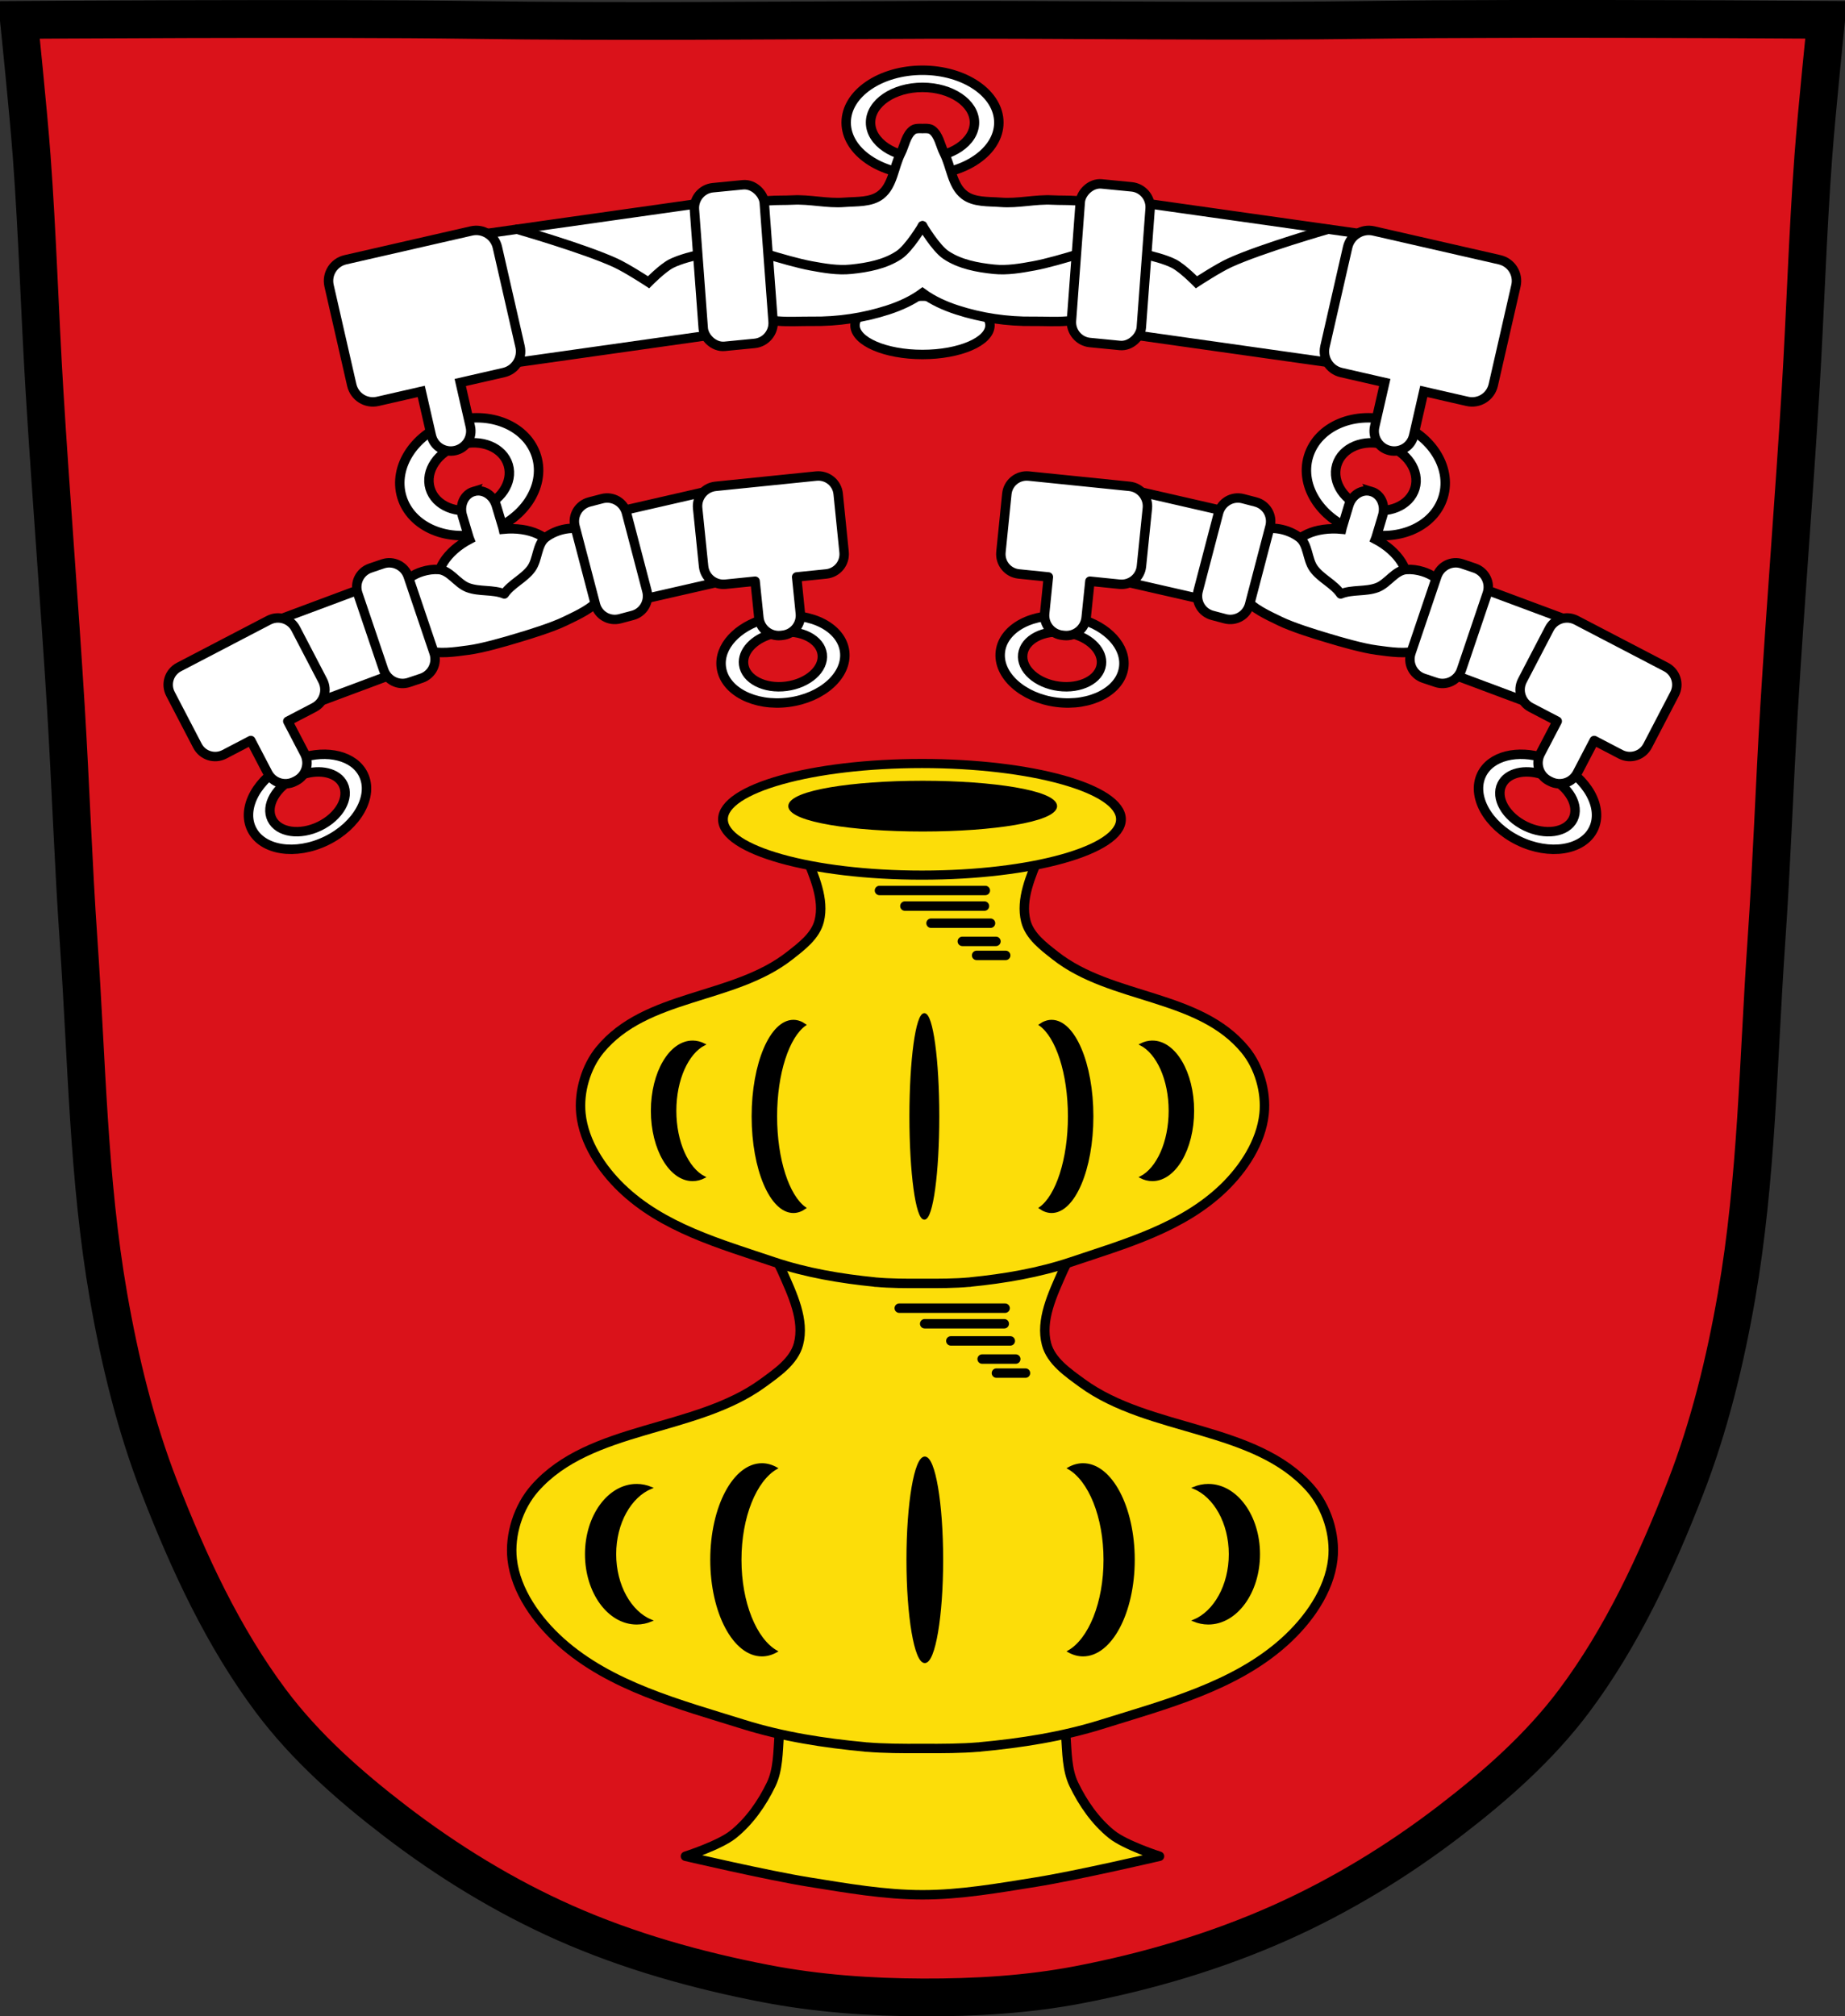 <?xml version="1.0" encoding="UTF-8" standalone="no"?><svg xmlns="http://www.w3.org/2000/svg" viewBox="0 0 977.12 1067.6" xmlns:xlink="http://www.w3.org/1999/xlink"><rect x="0" y="0" width="977.12" height="1067.6" fill="#333333" stroke="none"/><g transform="translate(136.14 21.666)"><path d="m662.25-11.641c-26.17.053-51.02.198-70.798.478-79.11 1.122-156.7-.214-235.05 0-2.653.007-5.305.036-7.958.043-78.35.214-155.94 1.122-235.05 0-79.11-1.122-239.53 0-239.53 0 0 0 4.995 48.18 6.784 72.32 3.067 41.38 4.256 82.87 6.784 124.29 3.405 55.766 7.902 111.49 11.307 167.25 2.529 41.41 3.91 82.9 6.784 124.29 4.346 62.59 5.02 125.75 15.786 187.56 6.02 34.562 14.418 68.979 27.14 101.67 15.355 39.473 33.473 78.71 58.839 112.63 18.288 24.456 41.648 45.04 65.884 63.62 27.747 21.272 57.962 39.816 89.93 53.968 33.818 14.97 69.917 25.08 106.24 32.09 27.334 5.278 55.35 7.255 83.19 7.349 27.662.094 55.55-1.52 82.71-6.741 36.46-7.01 72.54-17.626 106.46-32.746 31.934-14.235 62.23-32.696 89.98-53.968 24.24-18.58 47.595-39.17 65.884-63.62 25.365-33.919 43.484-73.16 58.839-112.63 12.718-32.695 21.12-67.16 27.14-101.72 10.762-61.814 11.44-124.97 15.786-187.56 2.874-41.39 4.256-82.87 6.784-124.29 3.405-55.766 7.902-111.44 11.307-167.21 2.529-41.41 3.717-82.909 6.784-124.29 1.79-24.14 6.784-72.32 6.784-72.32 0 0-90.24-.636-168.73-.478z" fill="#da121a" stroke="#000" stroke-width="20"/><g transform="translate(1019.87)"><g transform="matrix(.958-.287.287.958-2499.14 564.58)"><path d="m1491.87 254.03c-2.164.047-4.382.256-6.625.625-17.941 2.952-30.836 15.451-28.781 27.938 2.054 12.487 18.278 20.233 36.22 17.281 17.941-2.952 30.804-15.482 28.75-27.969-1.797-10.926-14.413-18.202-29.563-17.875zm257 0c-15.15-.327-27.765 6.949-29.563 17.875-2.054 12.487 10.809 25.02 28.75 27.969 17.941 2.952 34.16-4.794 36.22-17.281 2.054-12.487-10.84-24.986-28.781-27.938-2.243-.369-4.461-.578-6.625-.625zm-258.06 8.656c9.662-.205 17.729 4.365 18.875 11.219 1.31 7.833-6.901 15.68-18.344 17.531-11.443 1.852-21.784-2.979-23.09-10.813-1.31-7.833 6.901-15.711 18.344-17.563 1.43-.231 2.838-.346 4.219-.375zm259.12 0c1.38.029 2.789.144 4.219.375 11.443 1.852 19.654 9.729 18.344 17.563-1.31 7.833-11.651 12.664-23.09 10.813-11.443-1.852-19.654-9.698-18.344-17.531 1.146-6.854 9.213-11.424 18.875-11.219z" fill="#fff" stroke="#000" stroke-linejoin="round" stroke-linecap="round" stroke-width="5" id="0"/><path d="m1620.37 106.37c-20.571 0-37.25 13.671-37.25 30.563 0 16.891 16.679 30.594 37.25 30.594 20.571 0 37.25-13.702 37.25-30.594 0-16.891-16.679-30.563-37.25-30.563zm0 13c11.931 0 21.594 7.863 21.594 17.563 0 9.7-9.663 17.594-21.594 17.594-11.931 0-21.625-7.894-21.625-17.594 0-9.7 9.694-17.563 21.625-17.563z" fill="#fff" stroke="#000" stroke-linecap="round" stroke-width="5" id="1"/><path d="m1620.37 145.12c-5.2 0-9.375 4.724-9.375 10.594v12.12c0 .304.001.609.031.906-13.424 2.652-23.22 10.864-23.22 20.594 0 11.875 14.584 21.5 32.563 21.5 17.978 0 32.563-9.625 32.563-21.5 0-9.73-9.795-17.941-23.22-20.594.022-.297.031-.602.031-.906v-12.12c0-5.87-4.175-10.594-9.375-10.594z" fill="#fff" stroke="#000" stroke-linecap="round" stroke-width="5" id="2"/><path d="m1582.25 177.94c-4.904.038-9.847 1.471-13.344 4.438-4.918 4.171-5.611 12.02-5.75 18.469-.077 3.549 1.09 7.158 2.719 10.313 1.447 2.802 3.425 5.522 6.06 7.25 6.333 4.148 14.308 5.165 21.781 6.375 7.249 1.174 19.479 1.314 26.656 1.281 7.177.032 19.407-.107 26.656-1.281 7.473-1.21 15.449-2.227 21.781-6.375 2.638-1.728 4.615-4.448 6.06-7.25 1.629-3.154 2.796-6.763 2.719-10.313-.139-6.447-.832-14.297-5.75-18.469-5.596-4.746-14.897-5.568-21.781-3.03-5.702 2.101-7.301 9.928-12.12 13.625-5.195 3.982-12.471 4.668-17.562 8.781-5.091-4.114-12.367-4.8-17.563-8.781-4.824-3.697-6.423-11.524-12.12-13.625-2.582-.951-5.495-1.429-8.437-1.406z" fill="#fff" stroke="#000" stroke-linejoin="round" stroke-width="5" id="3"/><path d="m1544.8 177.72c-.359-.012-.728.007-1.094.031l-40.813 2.688c-5.857.389-10.232 5.424-9.844 11.281l1.781 26.906c.389 5.857 5.393 10.264 11.25 9.875l40.812-2.719c5.857-.389 10.264-5.424 9.875-11.281l-1.781-26.875c-.364-5.491-4.808-9.721-10.188-9.906zm151.16 0c-5.38.185-9.823 4.415-10.188 9.906l-1.781 26.875c-.389 5.857 4.02 10.893 9.875 11.281l40.781 2.719c5.857.389 10.893-4.02 11.281-9.875l1.781-26.906c.389-5.857-4.02-10.893-9.875-11.281l-40.781-2.688c-.366-.024-.735-.044-1.094-.031z" fill="#fff" stroke="#000" stroke-linejoin="round" stroke-linecap="round" stroke-width="5" id="4"/><path d="m1563.3 168.03l-6.969.25c-5.866.206-10.424 5.102-10.219 10.969l1.5 42.656c.206 5.867 5.103 10.424 10.969 10.219l6.969-.219c5.866-.206 10.424-5.102 10.219-10.969l-1.5-42.688c-.206-5.867-5.103-10.424-10.969-10.219zm114.16 0c-5.866-.206-10.763 4.352-10.969 10.219l-1.5 42.688c-.206 5.867 4.353 10.763 10.219 10.969l6.969.219c5.866.206 10.763-4.352 10.969-10.219l1.5-42.656c.206-5.867-4.353-10.763-10.219-10.969l-6.969-.25z" fill="#fff" stroke="#000" stroke-linejoin="round" stroke-linecap="round" stroke-width="5" id="5"/><path d="m1499 179.09c-.705-.008-1.404.049-2.125.188l-52.656 10.09c-5.765 1.105-9.511 6.61-8.406 12.375l5.812 30.375c1.105 5.765 6.641 9.511 12.406 8.406l15.469-2.969 3.656 19.03c1.105 5.765 6.612 9.511 12.375 8.406l.906-.156c5.764-1.105 9.511-6.641 8.406-12.406l-3.656-19.03 15.469-2.969c5.765-1.105 9.511-6.641 8.406-12.406l-5.813-30.344c-.967-5.04-5.315-8.537-10.25-8.594zm242.75 0c-4.935.056-9.314 3.549-10.281 8.594l-5.813 30.344c-1.105 5.765 2.642 11.301 8.406 12.406l15.469 2.969-3.625 19.03c-1.105 5.765 2.643 11.302 8.406 12.406l.875.156c5.763 1.105 11.301-2.641 12.406-8.406l3.656-19.03 15.469 2.969c5.765 1.105 11.27-2.641 12.375-8.406l5.844-30.375c1.105-5.765-2.673-11.27-8.438-12.375l-52.625-10.09c-.721-.138-1.42-.196-2.125-.188z" fill="#fff" stroke="#000" stroke-linejoin="round" stroke-linecap="round" stroke-width="5" id="6"/></g><g transform="matrix(-.958-.287-.287.958 1164.25 564.58)"><use xlink:href="#0"/><use xlink:href="#1"/><use xlink:href="#2"/><use xlink:href="#3"/><use xlink:href="#4"/><use xlink:href="#5"/><use xlink:href="#6"/></g></g><g stroke="#000"><g stroke-width="5"><g fill="#fff"><g stroke-linecap="round"><path d="m-629.86 150.58c0 8.529-15.998 15.444-35.732 15.444-19.734 0-35.732-6.914-35.732-15.444 0-8.529 15.998-15.444 35.732-15.444 19.734 0 35.732 6.914 35.732 15.444z" transform="translate(1018.01)"/><path d="m352.41 15.531c-22.327 0-40.41 12.385-40.41 27.688 0 15.302 18.08 27.719 40.41 27.719 22.327 0 40.44-12.416 40.44-27.719 0-15.302-18.11-27.688-40.44-27.688zm0 9.06c15.197 0 27.531 8.34 27.531 18.625 0 10.285-12.334 18.625-27.531 18.625-15.197 0-27.5-8.34-27.5-18.625 0-10.285 12.303-18.625 27.5-18.625z"/></g><path d="m350.5 46.37c-1.043.036-2.266.196-2.938.656-3.873 2.657-4.53 8.218-6.656 12.406-3.699 7.286-4.149 17.07-10.594 22.09-5.199 4.052-12.803 3.424-19.375 3.938-9.07.708-18.17-1.694-27.25-1.219-8.154.426-17.341-.696-24.25 3.656-3.198 2.01-5.36 5.726-6.344 9.375-2.291 8.499.404 17.655 1.813 26.344 1.034 6.38.1 14.391 4.844 18.781 8.501 7.868 22.636 5.912 34.22 6.06 13.575.176 27.375-1.852 40.28-6.06 6.397-2.087 12.725-4.948 18.16-8.938 5.435 3.997 11.783 6.848 18.19 8.938 12.906 4.21 26.675 6.238 40.25 6.06 11.582-.15 25.717 1.805 34.22-6.06 4.744-4.39 3.81-12.401 4.844-18.781 1.409-8.689 4.135-17.845 1.844-26.344-.984-3.649-3.177-7.361-6.375-9.375-6.909-4.352-16.06-3.23-24.22-3.656-9.08-.475-18.18 1.927-27.25 1.219-6.572-.514-14.176.115-19.375-3.938-6.445-5.02-6.926-14.807-10.625-22.09-2.126-4.188-2.784-9.749-6.656-12.406-1.342-.921-4.844-.625-4.844-.625 0 0-.863-.068-1.906-.031z"/><g stroke-linecap="round"><rect transform="matrix(.99-.14.14.99 0 0)" rx="10.599" y="118.02" x="96.96" height="69.848" width="133.51"/><path d="m137.69 99.71c0 0 35.409 10.15 52.09 17.788 6.166 2.823 17.558 10.278 17.558 10.278 0 0 7.382-7.501 11.991-9.85 8.917-4.544 29.05-7.569 29.05-7.569"/><path d="m254.31 107.88c0 0 25.742 8.747 39.06 11.204 6.974 1.286 14.14 2.538 21.2 1.817 8.8-.9 18.09-2.638 25.436-7.57 5.483-3.683 12.415-15.444 12.415-15.444"/><path d="m450.53 107.88c0 0-25.742 8.747-39.06 11.204-6.974 1.286-14.14 2.538-21.2 1.817-8.8-.9-18.09-2.638-25.436-7.57-5.483-3.683-12.415-15.444-12.415-15.444"/><rect transform="matrix(.995-.097.074.997 0 0)" ry="10.596" rx="10.595" y="100.83" x="224.51" height="84.23" width="37.18"/><g transform="matrix(-1 0 0 1-320.44 0)"><rect transform="matrix(.99-.14.14.99 0 0)" rx="10.599" y="-25.616" x="-918.21" height="69.848" width="133.51"/><path d="m-887.6 99.71c0 0 35.409 10.15 52.09 17.788 6.166 2.823 17.558 10.278 17.558 10.278 0 0 7.382-7.501 11.991-9.85 8.917-4.544 29.05-7.569 29.05-7.569"/><rect transform="matrix(.995-.097.074.997 0 0)" ry="10.596" rx="10.595" y=".867" x="-798.25" height="84.23" width="37.18"/></g><path d="m658.06 115.87c6.215 1.421 10.07 7.559 8.648 13.774l-12.01 52.55c-1.421 6.215-7.559 10.07-13.774 8.648l-23.03-5.265-5.334 23.336c-1.308 5.724-6.964 9.275-12.688 7.967-5.724-1.308-9.275-6.964-7.967-12.688l5.334-23.336-23.03-5.265c-6.215-1.421-10.07-7.559-8.648-13.774l12.01-52.55c1.421-6.215 7.559-10.07 13.774-8.648l66.72 15.251z"/><path d="m46.788 115.87c-6.215 1.421-10.07 7.559-8.648 13.774l12.01 52.55c1.421 6.215 7.559 10.07 13.774 8.648l23.03-5.265 5.334 23.336c1.308 5.724 6.964 9.275 12.688 7.967 5.724-1.308 9.275-6.964 7.967-12.688l-5.334-23.336 23.03-5.265c6.215-1.421 10.07-7.559 8.648-13.774l-12.01-52.55c-1.421-6.215-7.559-10.07-13.774-8.648l-66.72 15.251z"/></g></g><g fill="#fcdd09" stroke-linejoin="round"><path d="m317.45 863.44c-12.202.127-24.24 3.25-32.75 10.781-12.575 11.128-5.12 33.684-12.406 48.813-4.819 10.01-11.49 19.617-20.16 26.563-7.227 5.793-25.25 11.563-25.25 11.563 0 0 43.497 10.161 65.53 13.688 19.872 3.181 39.875 6.719 60 6.719 20.12 0 40.13-3.538 60-6.719 22.03-3.527 65.53-13.688 65.53-13.688 0 0-18.05-5.77-25.281-11.563-8.666-6.946-15.306-16.557-20.12-26.563-7.287-15.13.169-37.685-12.406-48.813-14.334-12.684-38.667-12.885-56.969-7.281-3.794 1.162-7.367 2.868-10.75 5-3.383-2.132-6.956-3.838-10.75-5-7.435-2.277-15.87-3.587-24.22-3.5z"/><path d="m245.62 605.28c0 0 24.914 29.01 32.531 46.25 5.318 12.04 11.967 25.818 8.563 38.531-2.404 8.979-11.335 15.08-18.844 20.563-35.807 26.13-91.41 22.432-120.75 55.656-8.726 9.881-13.471 24.587-12 37.688 1.885 16.787 13.12 32.403 25.688 43.688 26.339 23.644 63.03 33.12 96.81 43.688 20.878 6.528 42.746 9.924 64.53 11.938 0 0 .063.063.063.063 0 0 .935.026 1.063.031 7.943.688 18.811.805 29.16.719 10.337.086 21.22-.032 29.16-.719.127-.006 1.063-.031 1.063-.031 0 0 .061-.061.063-.063 21.785-2.01 43.654-5.409 64.53-11.938 33.782-10.563 70.44-20.04 96.78-43.688 12.571-11.284 23.802-26.9 25.688-43.688 1.471-13.1-3.242-27.807-11.969-37.688-29.343-33.22-84.975-29.527-120.78-55.656-7.508-5.479-16.439-11.584-18.844-20.563-3.404-12.713 3.245-26.493 8.563-38.531 7.617-17.244 32.563-46.25 32.563-46.25l-106.81 12.406-106.81-12.406z"/><path d="m278.77 410.72c4.746 7.04 9.351 14.622 11.813 20.625 4.427 10.796 9.99 23.16 7.156 34.563-2 8.05-9.436 13.524-15.688 18.438-29.81 23.433-76.1 20.11-100.53 49.906-7.265 8.861-11.225 22.06-10 33.813 1.57 15.06 10.909 29.07 21.375 39.19 21.929 21.2 52.47 29.683 80.59 39.16 17.382 5.855 35.613 8.913 53.75 10.719 0 0 .031.063.031.063 0 0 .8.026.906.031 6.613.617 15.637.703 24.25.625 8.606.077 17.674-.009 24.281-.625.106-.006.875-.031.875-.031 0 0 .061-.061.063-.063 18.14-1.806 36.34-4.864 53.719-10.719 28.12-9.473 58.665-17.952 80.59-39.16 10.466-10.12 19.805-24.13 21.375-39.19 1.225-11.748-2.704-24.951-9.969-33.813-24.429-29.796-70.75-26.473-100.56-49.906-6.251-4.914-13.686-10.385-15.688-18.438-2.834-11.401 2.729-23.766 7.156-34.563 2.371-5.783 6.747-13.02 11.313-19.844-19.502 3.345-44.28 5.344-71.28 5.344-28.99 0-55.45-2.324-75.53-6.125z"/></g></g><g stroke-linejoin="round" stroke-linecap="round"><path d="m-557.15 412.14c0 16.319-44.1 29.549-98.5 29.549-54.4 0-98.5-13.229-98.5-29.549 0-16.319 44.1-29.549 98.5-29.549 54.4 0 98.5 13.229 98.5 29.549z" transform="matrix(1.07 0 0 1 1053.68 0)" fill="#fcdd09" stroke-width="4.835"/><path d="m-557.15 412.14c0 16.319-44.1 29.549-98.5 29.549-54.4 0-98.5-13.229-98.5-29.549 0-16.319 44.1-29.549 98.5-29.549 54.4 0 98.5 13.229 98.5 29.549z" transform="matrix(.689 0 0 .391 804.27 244.01)" stroke-width="9.628"/></g><g><path d="m353.64 750.03c-5.085 0-9.219 24.24-9.219 54.16 0 29.919 4.134 54.19 9.219 54.19 5.085 0 9.219-24.269 9.219-54.19 0-29.919-4.134-54.16-9.219-54.16zm-86.25 3.531c-14.841 0-26.875 22.657-26.875 50.625 0 27.968 12.03 50.656 26.875 50.656 2.694 0 5.297-.766 7.75-2.156-11.05-6.282-19.09-25.625-19.09-48.5 0-22.875 8.04-42.19 19.09-48.47-2.453-1.39-5.056-2.156-7.75-2.156zm170.06 0c-2.694 0-5.297.766-7.75 2.156 11.05 6.282 19.09 25.594 19.09 48.47 0 22.875-8.04 42.22-19.09 48.5 2.453 1.39 5.056 2.156 7.75 2.156 14.841 0 26.875-22.689 26.875-50.656 0-27.968-12.03-50.625-26.875-50.625zm-236.41 10.969c-14.841 0-26.875 16.406-26.875 36.688 0 20.281 12.03 36.75 26.875 36.75 2.694 0 5.297-.555 7.75-1.563-11.05-4.555-19.09-18.599-19.09-35.19 0-16.588 8.04-30.57 19.09-35.12-2.453-1.01-5.056-1.563-7.75-1.563zm302.75 0c-2.694 0-5.297.555-7.75 1.563 11.05 4.555 19.09 18.537 19.09 35.12 0 16.588-8.04 30.632-19.09 35.19 2.453 1.01 5.056 1.563 7.75 1.563 14.841 0 26.875-16.469 26.875-36.75 0-20.281-12.03-36.688-26.875-36.688z"/><path d="m353.4 515.27c-4.09 0-7.414 24.24-7.414 54.16 0 29.919 3.324 54.19 7.414 54.19 4.09 0 7.414-24.269 7.414-54.19 0-29.919-3.324-54.16-7.414-54.16zm-69.36 3.531c-11.936 0-21.614 22.657-21.614 50.625 0 27.968 9.678 50.656 21.614 50.656 2.166 0 4.26-.766 6.233-2.156-8.888-6.282-15.356-25.625-15.356-48.5 0-22.875 6.468-42.19 15.356-48.47-1.973-1.39-4.067-2.156-6.233-2.156zm136.77 0c-2.166 0-4.26.766-6.233 2.156 8.888 6.282 15.356 25.594 15.356 48.47 0 22.875-6.468 42.22-15.356 48.5 1.973 1.39 4.067 2.156 6.233 2.156 11.936 0 21.614-22.689 21.614-50.656 0-27.968-9.678-50.625-21.614-50.625zm-190.13 10.969c-11.936 0-21.614 16.406-21.614 36.688 0 20.281 9.678 36.75 21.614 36.75 2.166 0 4.26-.555 6.233-1.563-8.888-4.555-15.356-18.599-15.356-35.19 0-16.588 6.468-30.57 15.356-35.12-1.973-1.01-4.066-1.563-6.233-1.563zm243.48 0c-2.166 0-4.26.555-6.233 1.563 8.888 4.555 15.356 18.537 15.356 35.12 0 16.588-6.468 30.632-15.356 35.19 1.973 1.01 4.067 1.563 6.233 1.563 11.936 0 21.614-16.469 21.614-36.75 0-20.281-9.678-36.688-21.614-36.688z"/></g><g fill="none" stroke-linecap="round" stroke-width="5"><path d="m329.63 449.82h56.06"/><path d="m343.09 458.07h42.14"/><path d="m356.95 467.14h31.49"/><path d="m373.52 476.76h17.801"/><path d="m381.09 484.19h15.378"/><g transform="translate(536.91 188.39)"><path d="m-196.8 482.58h56.06"/><path d="m-183.33 490.83h42.14"/><path d="m-169.48 499.91h31.49"/><path d="m-152.9 509.52h17.801"/><path d="m-145.33 516.96h15.378"/></g></g></g></g></svg>